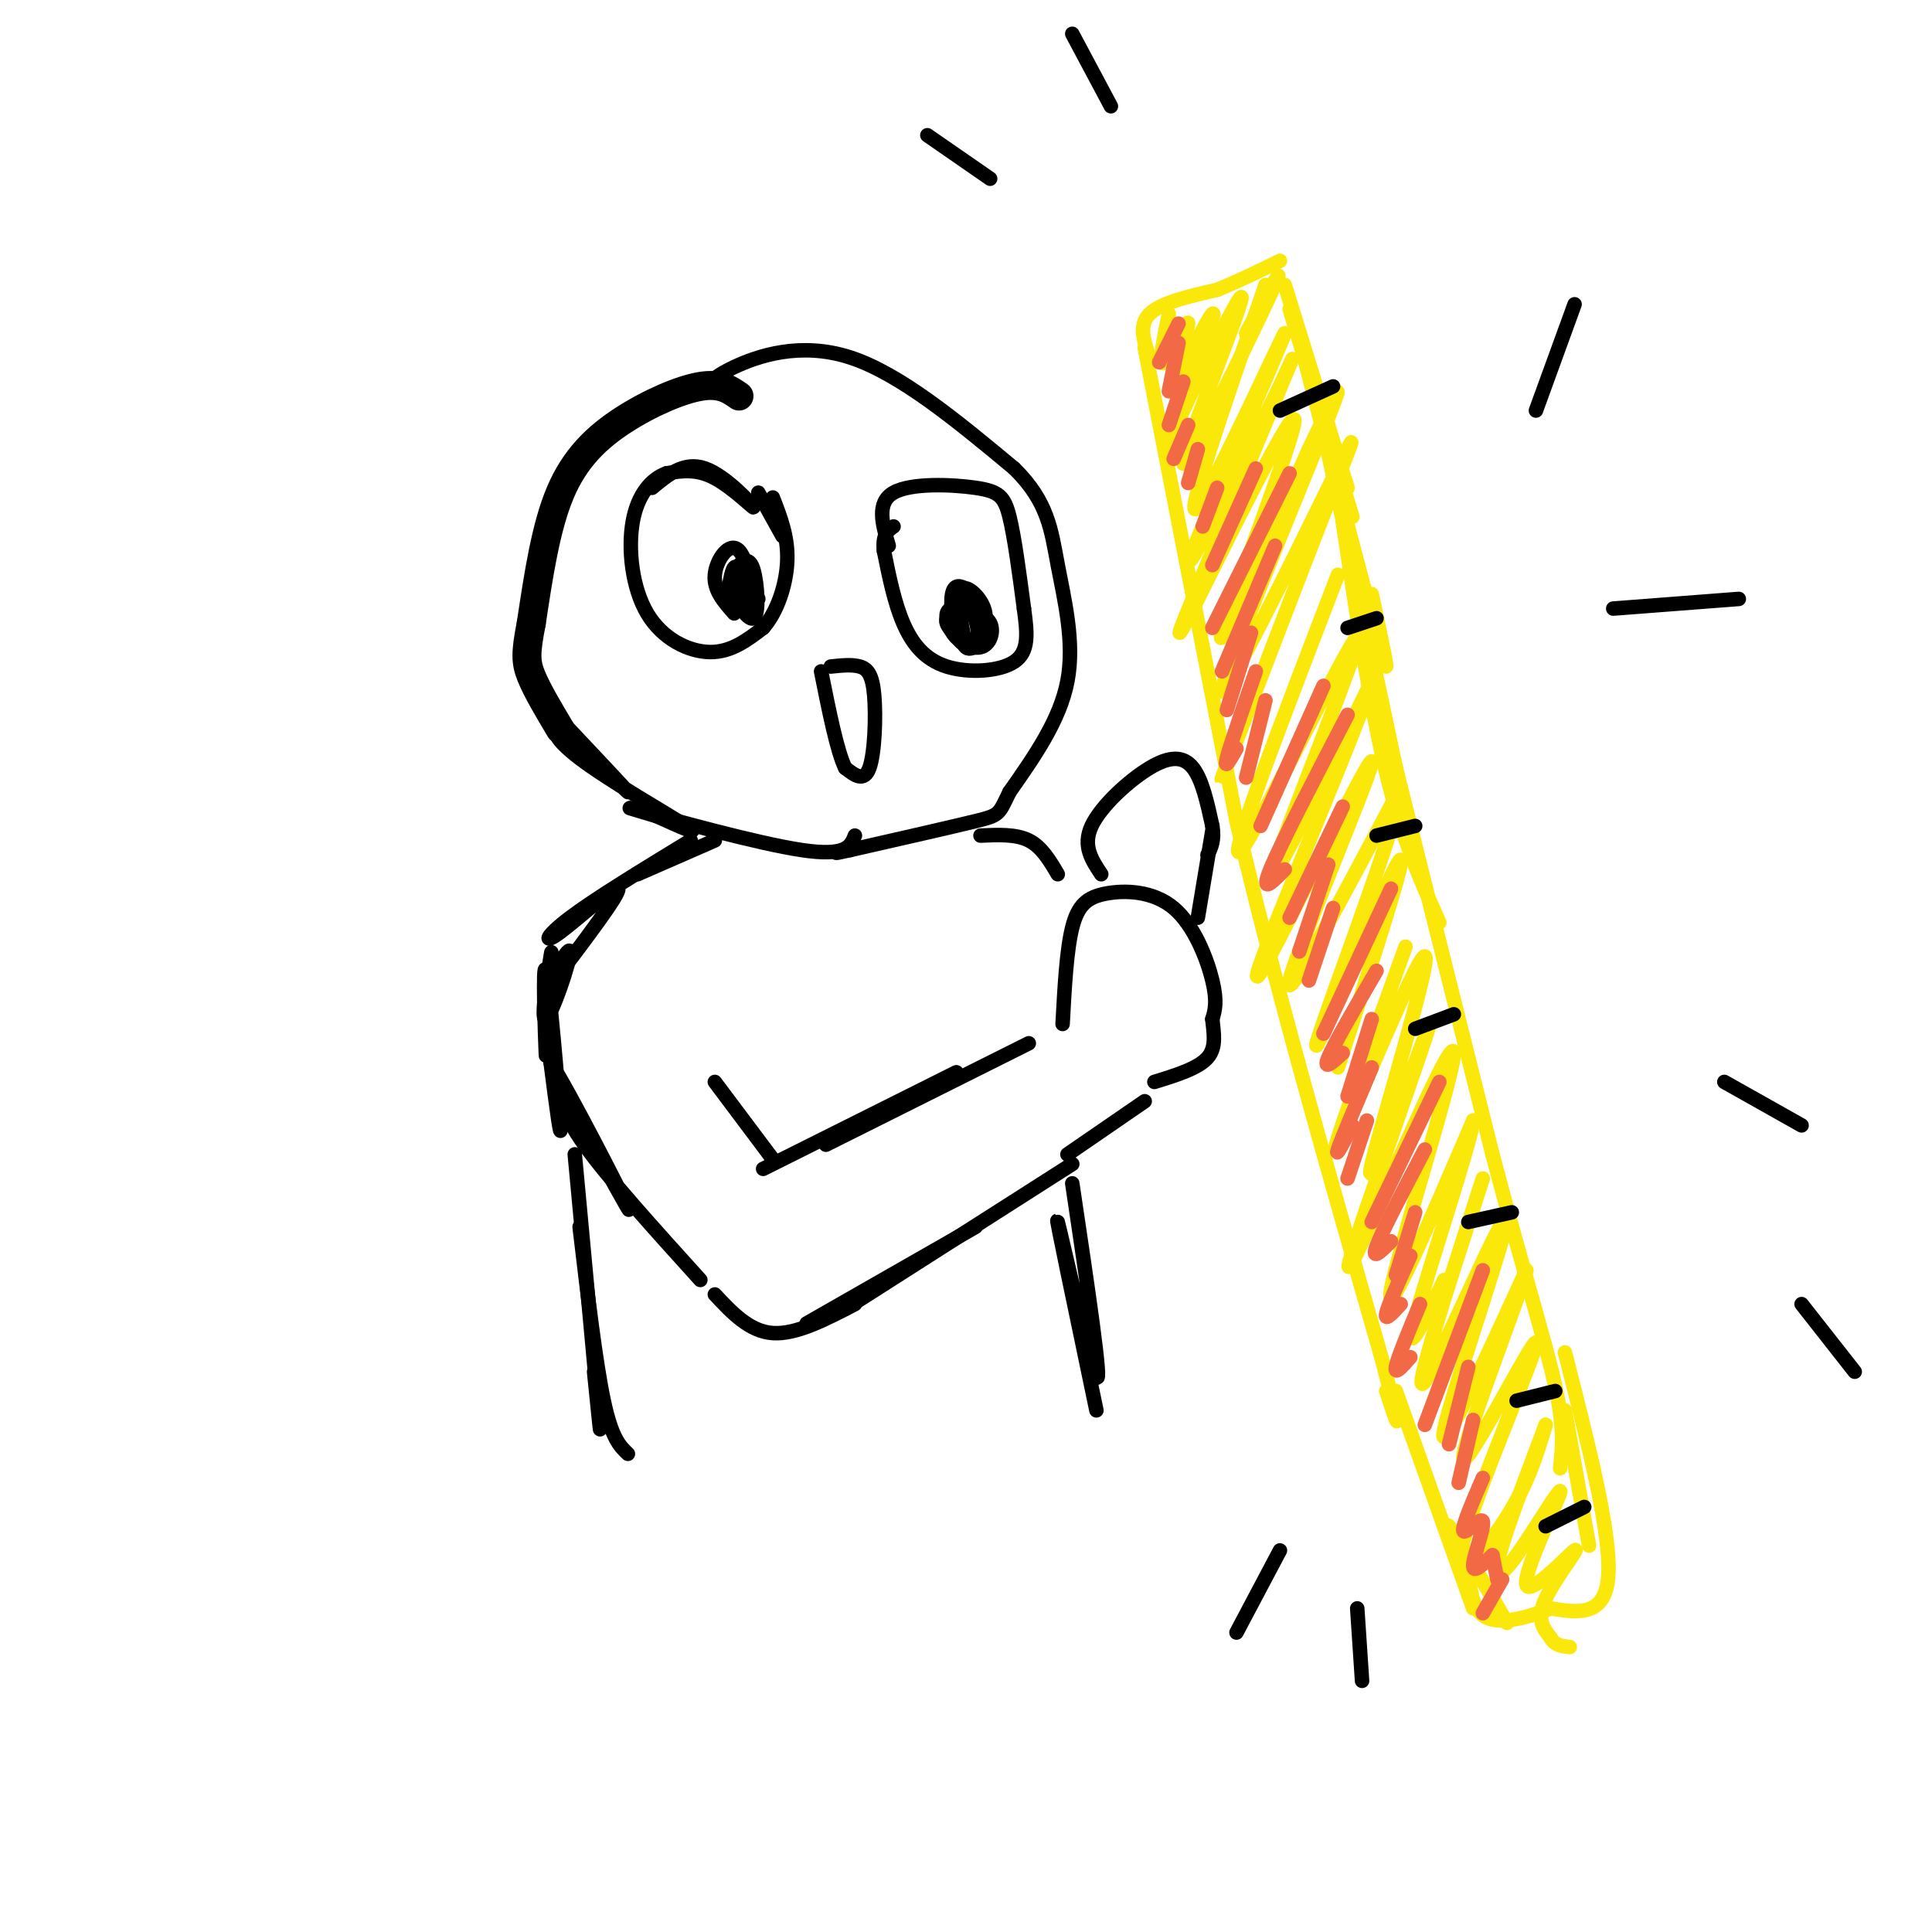 <svg viewBox='0 0 400 400' version='1.1' xmlns='http://www.w3.org/2000/svg' xmlns:xlink='http://www.w3.org/1999/xlink'><g fill='none' stroke='rgb(0,0,0)' stroke-width='6' stroke-linecap='round' stroke-linejoin='round'><path d='M153,82c-1.923,-1.351 -3.845,-2.702 -8,-2c-4.155,0.702 -10.542,3.458 -16,7c-5.458,3.542 -9.988,7.869 -13,15c-3.012,7.131 -4.506,17.065 -6,27'/><path d='M110,129c-1.200,6.156 -1.200,8.044 0,11c1.200,2.956 3.600,6.978 6,11'/></g>
<g fill='none' stroke='rgb(0,0,0)' stroke-width='3' stroke-linecap='round' stroke-linejoin='round'><path d='M116,149c7.152,7.592 14.303,15.183 14,15c-0.303,-0.183 -8.061,-8.142 -12,-11c-3.939,-2.858 -4.061,-0.616 2,4c6.061,4.616 18.303,11.604 22,14c3.697,2.396 -1.152,0.198 -6,-2'/><path d='M136,169c-3.440,-1.048 -9.042,-2.667 -3,-1c6.042,1.667 23.726,6.619 33,8c9.274,1.381 10.137,-0.810 11,-3'/><path d='M146,81c0.622,-1.378 1.244,-2.756 6,-5c4.756,-2.244 13.644,-5.356 24,-2c10.356,3.356 22.178,13.178 34,23'/><path d='M210,97c7.036,6.929 7.625,12.750 9,20c1.375,7.250 3.536,15.929 2,24c-1.536,8.071 -6.768,15.536 -12,23'/><path d='M209,164c-2.267,4.644 -1.933,4.756 -7,6c-5.067,1.244 -15.533,3.622 -26,6'/><path d='M176,176c-4.500,1.000 -2.750,0.500 -1,0'/><path d='M135,101c3.339,-2.768 6.679,-5.536 11,-4c4.321,1.536 9.625,7.375 10,8c0.375,0.625 -4.179,-3.964 -8,-6c-3.821,-2.036 -6.911,-1.518 -10,-1'/><path d='M138,98c-3.142,1.102 -5.997,4.357 -7,10c-1.003,5.643 -0.155,13.673 3,19c3.155,5.327 8.616,7.951 13,8c4.384,0.049 7.692,-2.475 11,-5'/><path d='M158,130c2.956,-3.311 4.844,-9.089 5,-14c0.156,-4.911 -1.422,-8.956 -3,-13'/><path d='M152,127c-2.145,-2.421 -4.290,-4.842 -4,-8c0.290,-3.158 3.016,-7.053 5,-5c1.984,2.053 3.226,10.053 3,11c-0.226,0.947 -1.922,-5.158 -3,-7c-1.078,-1.842 -1.539,0.579 -2,3'/><path d='M151,121c0.782,2.632 3.738,7.713 5,7c1.262,-0.713 0.830,-7.218 0,-10c-0.830,-2.782 -2.060,-1.839 -3,-1c-0.940,0.839 -1.592,1.575 -1,4c0.592,2.425 2.429,6.537 3,6c0.571,-0.537 -0.122,-5.725 0,-7c0.122,-1.275 1.061,1.362 2,4'/><path d='M162,111c0.000,0.000 -5.000,-9.000 -5,-9'/><path d='M184,113c-1.310,-4.470 -2.619,-8.940 1,-11c3.619,-2.060 12.167,-1.708 17,-1c4.833,0.708 5.952,1.774 7,6c1.048,4.226 2.024,11.613 3,19'/><path d='M212,126c0.729,5.274 1.051,8.960 -2,11c-3.051,2.040 -9.475,2.434 -14,1c-4.525,-1.434 -7.150,-4.695 -9,-9c-1.850,-4.305 -2.925,-9.652 -4,-15'/><path d='M183,114c-0.333,-3.333 0.833,-4.167 2,-5'/><path d='M201,126c-2.818,0.543 -5.636,1.086 -5,3c0.636,1.914 4.725,5.201 6,4c1.275,-1.201 -0.263,-6.888 -2,-8c-1.737,-1.112 -3.672,2.351 -3,5c0.672,2.649 3.950,4.482 6,4c2.050,-0.482 2.871,-3.281 2,-5c-0.871,-1.719 -3.436,-2.360 -6,-3'/><path d='M199,126c-1.010,1.524 -0.534,6.834 1,8c1.534,1.166 4.126,-1.812 4,-4c-0.126,-2.188 -2.971,-3.587 -5,-4c-2.029,-0.413 -3.243,0.160 -3,2c0.243,1.840 1.941,4.947 4,5c2.059,0.053 4.477,-2.947 4,-6c-0.477,-3.053 -3.851,-6.158 -5,-5c-1.149,1.158 -0.075,6.579 1,12'/><path d='M200,134c1.251,1.140 3.879,-2.011 4,-5c0.121,-2.989 -2.263,-5.815 -4,-7c-1.737,-1.185 -2.826,-0.730 -3,2c-0.174,2.730 0.569,7.735 2,9c1.431,1.265 3.552,-1.210 4,-3c0.448,-1.790 -0.776,-2.895 -2,-4'/><path d='M172,138c2.196,-0.232 4.393,-0.464 6,0c1.607,0.464 2.625,1.625 3,6c0.375,4.375 0.107,11.964 -1,15c-1.107,3.036 -3.054,1.518 -5,0'/><path d='M175,159c-1.667,-3.333 -3.333,-11.667 -5,-20'/><path d='M148,174c0.000,0.000 -16.000,7.000 -16,7'/><path d='M143,174c-9.899,6.036 -19.798,12.071 -25,16c-5.202,3.929 -5.708,5.750 -2,3c3.708,-2.750 11.631,-10.071 12,-9c0.369,1.071 -6.815,10.536 -14,20'/><path d='M114,204c-0.938,0.431 3.718,-8.493 4,-7c0.282,1.493 -3.809,13.402 -5,14c-1.191,0.598 0.517,-10.115 1,-13c0.483,-2.885 -0.258,2.057 -1,7'/><path d='M113,205c-0.100,5.590 0.148,16.065 0,13c-0.148,-3.065 -0.694,-19.671 0,-17c0.694,2.671 2.627,24.620 3,31c0.373,6.380 -0.813,-2.810 -2,-12'/><path d='M114,220c3.860,5.943 14.509,26.799 16,30c1.491,3.201 -6.175,-11.254 -10,-17c-3.825,-5.746 -3.807,-2.785 1,4c4.807,6.785 14.404,17.392 24,28'/><path d='M148,224c0.000,0.000 12.000,16.000 12,16'/><path d='M158,242c0.000,0.000 40.000,-20.000 40,-20'/><path d='M171,237c0.000,0.000 42.000,-21.000 42,-21'/><path d='M148,268c3.583,3.833 7.167,7.667 12,8c4.833,0.333 10.917,-2.833 17,-6'/><path d='M167,274c0.000,0.000 35.000,-20.000 35,-20'/><path d='M175,271c0.000,0.000 47.000,-30.000 47,-30'/><path d='M221,239c0.000,0.000 16.000,-11.000 16,-11'/><path d='M220,212c0.413,-7.676 0.826,-15.352 2,-20c1.174,-4.648 3.108,-6.266 7,-7c3.892,-0.734 9.740,-0.582 14,3c4.260,3.582 6.931,10.595 8,15c1.069,4.405 0.534,6.203 0,8'/><path d='M251,211c0.267,2.800 0.933,5.800 -1,8c-1.933,2.200 -6.467,3.600 -11,5'/><path d='M203,173c3.667,-0.167 7.333,-0.333 10,1c2.667,1.333 4.333,4.167 6,7'/><path d='M228,181c-1.958,-2.940 -3.917,-5.881 -2,-10c1.917,-4.119 7.708,-9.417 12,-12c4.292,-2.583 7.083,-2.452 9,0c1.917,2.452 2.958,7.226 4,12'/><path d='M251,171c0.500,3.000 -0.250,4.500 -1,6'/></g>
<g fill='none' stroke='rgb(250,232,11)' stroke-width='3' stroke-linecap='round' stroke-linejoin='round'><path d='M237,72c0.000,0.000 19.000,98.000 19,98'/><path d='M256,170c8.167,34.833 19.083,72.917 30,111'/><path d='M286,281c5.167,19.667 3.083,13.333 1,7'/><path d='M238,74c-1.167,-3.333 -2.333,-6.667 0,-9c2.333,-2.333 8.167,-3.667 14,-5'/><path d='M252,60c4.500,-1.833 8.750,-3.917 13,-6'/><path d='M266,59c0.000,0.000 13.000,42.000 13,42'/><path d='M267,64c0.000,0.000 13.000,43.000 13,43'/><path d='M270,74c6.833,26.417 13.667,52.833 16,61c2.333,8.167 0.167,-1.917 -2,-12'/><path d='M272,80c7.250,33.500 14.500,67.000 17,79c2.500,12.000 0.250,2.500 -2,-7'/><path d='M278,108c2.833,19.083 5.667,38.167 9,52c3.333,13.833 7.167,22.417 11,31'/><path d='M284,139c0.000,0.000 25.000,100.000 25,100'/><path d='M309,239c6.733,25.467 11.067,39.133 13,48c1.933,8.867 1.467,12.933 1,17'/><path d='M289,288c0.000,0.000 16.000,45.000 16,45'/><path d='M324,280c4.750,18.583 9.500,37.167 9,46c-0.500,8.833 -6.250,7.917 -12,7'/><path d='M321,333c-4.578,1.933 -10.022,3.267 -13,2c-2.978,-1.267 -3.489,-5.133 -4,-9'/><path d='M304,326c-2.044,-4.511 -5.156,-11.289 -4,-10c1.156,1.289 6.578,10.644 12,20'/><path d='M324,292c0.000,0.000 5.000,28.000 5,28'/><path d='M242,65c-1.153,5.638 -2.306,11.276 -1,10c1.306,-1.276 5.072,-9.466 5,-8c-0.072,1.466 -3.981,12.587 -3,12c0.981,-0.587 6.852,-12.882 8,-14c1.148,-1.118 -2.426,8.941 -6,19'/><path d='M245,84c-2.220,5.844 -4.769,10.956 -1,3c3.769,-7.956 13.856,-28.978 13,-25c-0.856,3.978 -12.653,32.956 -12,34c0.653,1.044 13.758,-25.844 18,-35c4.242,-9.156 -0.379,-0.578 -5,8'/><path d='M262,59c-8.613,25.030 -17.226,50.060 -14,46c3.226,-4.060 18.292,-37.208 18,-36c-0.292,1.208 -15.940,36.774 -19,45c-3.060,8.226 6.470,-10.887 16,-30'/><path d='M263,84c4.062,-8.187 6.216,-13.654 3,-6c-3.216,7.654 -11.804,28.429 -17,41c-5.196,12.571 -7.001,16.936 -1,5c6.001,-11.936 19.808,-40.175 20,-37c0.192,3.175 -13.231,37.764 -15,44c-1.769,6.236 8.115,-15.882 18,-38'/><path d='M271,93c5.073,-10.698 8.756,-18.442 3,-4c-5.756,14.442 -20.951,51.069 -21,54c-0.049,2.931 15.049,-27.833 22,-42c6.951,-14.167 5.756,-11.737 0,3c-5.756,14.737 -16.073,41.782 -20,52c-3.927,10.218 -1.463,3.609 1,-3'/><path d='M277,119c-11.792,30.690 -23.583,61.381 -20,57c3.583,-4.381 22.542,-43.833 24,-44c1.458,-0.167 -14.583,38.952 -17,47c-2.417,8.048 8.792,-14.976 20,-38'/><path d='M284,141c-0.809,3.879 -12.830,32.575 -19,48c-6.170,15.425 -6.489,17.578 0,5c6.489,-12.578 19.785,-39.886 19,-36c-0.785,3.886 -15.653,38.968 -17,45c-1.347,6.032 10.826,-16.984 23,-40'/><path d='M290,163c0.652,2.737 -9.217,29.579 -14,43c-4.783,13.421 -4.480,13.421 0,3c4.480,-10.421 13.137,-31.263 14,-31c0.863,0.263 -6.069,21.632 -13,43'/><path d='M291,196c-8.351,23.190 -16.702,46.381 -14,41c2.702,-5.381 16.458,-39.333 18,-39c1.542,0.333 -9.131,34.952 -11,43c-1.869,8.048 5.065,-10.476 12,-29'/><path d='M296,212c-0.726,2.977 -8.540,24.919 -13,38c-4.460,13.081 -5.567,17.300 0,5c5.567,-12.300 17.806,-41.119 18,-37c0.194,4.119 -11.659,41.177 -13,49c-1.341,7.823 7.829,-13.588 17,-35'/><path d='M305,232c-0.289,4.022 -9.511,31.578 -12,41c-2.489,9.422 1.756,0.711 6,-8'/><path d='M307,244c-7.482,23.101 -14.964,46.202 -12,42c2.964,-4.202 16.375,-35.708 17,-34c0.625,1.708 -11.536,36.631 -13,44c-1.464,7.369 7.768,-12.815 17,-33'/><path d='M316,263c-1.500,5.856 -13.750,36.994 -13,39c0.750,2.006 14.500,-25.122 15,-24c0.500,1.122 -12.250,30.494 -15,41c-2.750,10.506 4.500,2.144 9,-5c4.500,-7.144 6.250,-13.072 8,-19'/><path d='M320,295c-0.793,2.297 -6.774,17.539 -9,25c-2.226,7.461 -0.697,7.141 3,2c3.697,-5.141 9.563,-15.104 9,-13c-0.563,2.104 -7.553,16.275 -7,19c0.553,2.725 8.649,-5.997 10,-7c1.351,-1.003 -4.043,5.713 -6,10c-1.957,4.287 -0.479,6.143 1,8'/><path d='M321,339c0.833,1.667 2.417,1.833 4,2'/></g>
<g fill='none' stroke='rgb(0,0,0)' stroke-width='3' stroke-linecap='round' stroke-linejoin='round'><path d='M265,85c0.000,0.000 11.000,-5.000 11,-5'/><path d='M279,130c0.000,0.000 6.000,-2.000 6,-2'/><path d='M285,173c0.000,0.000 8.000,-2.000 8,-2'/><path d='M293,213c0.000,0.000 8.000,-3.000 8,-3'/><path d='M304,253c0.000,0.000 9.000,-2.000 9,-2'/><path d='M314,290c0.000,0.000 8.000,-2.000 8,-2'/><path d='M320,316c0.000,0.000 8.000,-4.000 8,-4'/></g>
<g fill='none' stroke='rgb(242,105,70)' stroke-width='3' stroke-linecap='round' stroke-linejoin='round'><path d='M244,67c0.000,0.000 -4.000,8.000 -4,8'/><path d='M244,71c0.000,0.000 -2.000,10.000 -2,10'/><path d='M245,79c0.000,0.000 -3.000,9.000 -3,9'/><path d='M246,88c0.000,0.000 -3.000,7.000 -3,7'/><path d='M248,93c0.000,0.000 -2.000,7.000 -2,7'/><path d='M252,101c0.000,0.000 -3.000,8.000 -3,8'/><path d='M260,97c0.000,0.000 -9.000,20.000 -9,20'/><path d='M267,98c0.000,0.000 -16.000,32.000 -16,32'/><path d='M264,113c0.000,0.000 -11.000,26.000 -11,26'/><path d='M259,131c0.000,0.000 -5.000,16.000 -5,16'/><path d='M260,139c-2.667,7.667 -5.333,15.333 -6,18c-0.667,2.667 0.667,0.333 2,-2'/><path d='M262,145c0.000,0.000 -4.000,16.000 -4,16'/><path d='M274,142c0.000,0.000 -13.000,29.000 -13,29'/><path d='M279,148c-6.917,13.333 -13.833,26.667 -16,32c-2.167,5.333 0.417,2.667 3,0'/><path d='M278,167c0.000,0.000 -11.000,23.000 -11,23'/><path d='M275,179c0.000,0.000 -6.000,18.000 -6,18'/><path d='M276,188c0.000,0.000 -5.000,15.000 -5,15'/><path d='M288,184c0.000,0.000 -14.000,30.000 -14,30'/><path d='M285,201c-4.417,7.583 -8.833,15.167 -10,18c-1.167,2.833 0.917,0.917 3,-1'/><path d='M284,211c0.000,0.000 -5.000,16.000 -5,16'/><path d='M284,221c-3.167,7.500 -6.333,15.000 -7,17c-0.667,2.000 1.167,-1.500 3,-5'/><path d='M283,232c0.000,0.000 -4.000,12.000 -4,12'/><path d='M298,224c0.000,0.000 -14.000,29.000 -14,29'/><path d='M295,238c-4.417,8.417 -8.833,16.833 -10,20c-1.167,3.167 0.917,1.083 3,-1'/><path d='M293,251c0.000,0.000 -4.000,13.000 -4,13'/><path d='M292,260c-2.333,5.167 -4.667,10.333 -5,12c-0.333,1.667 1.333,-0.167 3,-2'/><path d='M294,270c-2.333,5.583 -4.667,11.167 -5,13c-0.333,1.833 1.333,-0.083 3,-2'/><path d='M307,263c0.000,0.000 -12.000,32.000 -12,32'/><path d='M304,283c0.000,0.000 -4.000,16.000 -4,16'/><path d='M305,294c0.000,0.000 -3.000,13.000 -3,13'/><path d='M307,306c-2.226,5.155 -4.452,10.310 -4,11c0.452,0.690 3.583,-3.083 4,-2c0.417,1.083 -1.881,7.024 -2,9c-0.119,1.976 1.940,-0.012 4,-2'/><path d='M309,322c0.000,0.000 1.000,5.000 1,5'/><path d='M311,327c0.000,0.000 -4.000,7.000 -4,7'/></g>
<g fill='none' stroke='rgb(0,0,0)' stroke-width='3' stroke-linecap='round' stroke-linejoin='round'><path d='M119,239c2.167,23.250 4.333,46.500 5,54c0.667,7.500 -0.167,-0.750 -1,-9'/><path d='M120,254c1.667,14.083 3.333,28.167 5,36c1.667,7.833 3.333,9.417 5,11'/><path d='M222,245c3.178,21.311 6.356,42.622 5,40c-1.356,-2.622 -7.244,-29.178 -8,-32c-0.756,-2.822 3.622,18.089 8,39'/><path d='M326,63c0.000,0.000 -8.000,22.000 -8,22'/><path d='M334,126c0.000,0.000 26.000,-2.000 26,-2'/><path d='M357,224c0.000,0.000 16.000,9.000 16,9'/><path d='M373,270c0.000,0.000 11.000,14.000 11,14'/><path d='M222,7c0.000,0.000 8.000,15.000 8,15'/><path d='M192,28c0.000,0.000 13.000,9.000 13,9'/><path d='M265,321c0.000,0.000 -9.000,17.000 -9,17'/><path d='M281,333c0.000,0.000 1.000,15.000 1,15'/><path d='M251,172c0.000,0.000 -3.000,18.000 -3,18'/></g>
</svg>